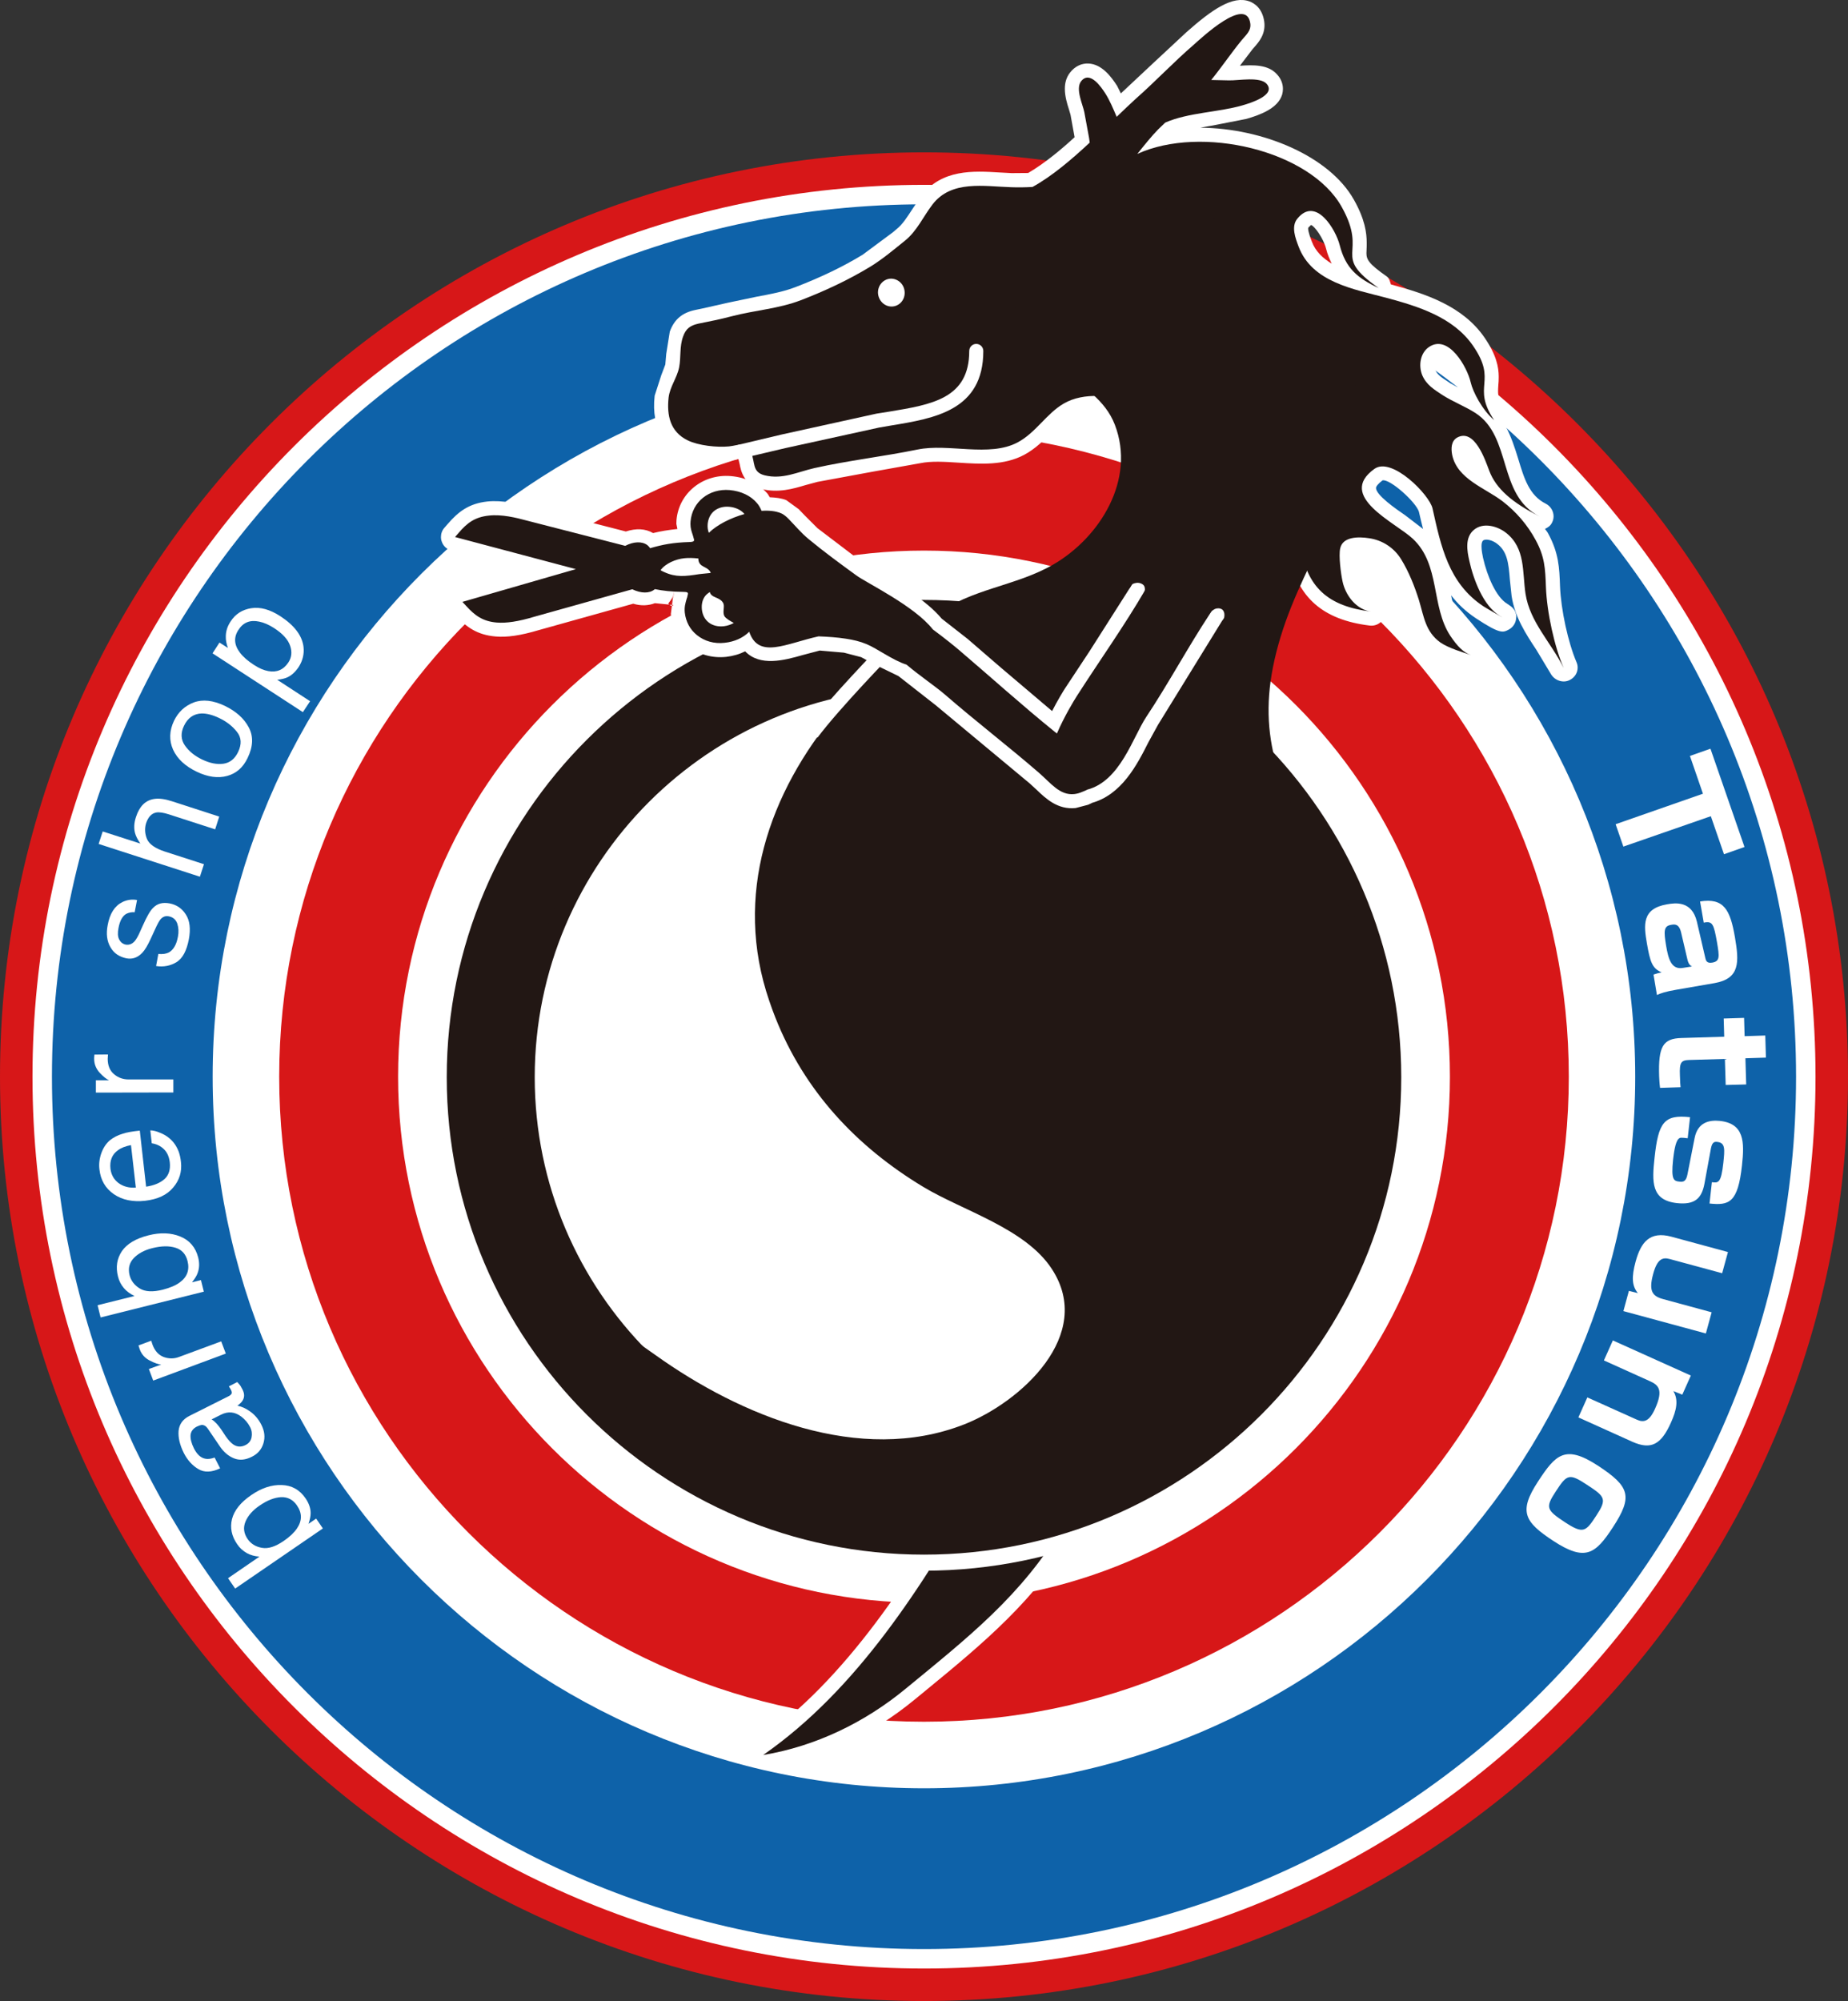 <?xml version="1.0" encoding="utf-8"?>
<!-- Generator: Adobe Illustrator 16.0.4, SVG Export Plug-In . SVG Version: 6.00 Build 0)  -->
<!DOCTYPE svg PUBLIC "-//W3C//DTD SVG 1.1//EN" "http://www.w3.org/Graphics/SVG/1.1/DTD/svg11.dtd">
<svg version="1.1" id="レイヤー_1" xmlns="http://www.w3.org/2000/svg" xmlns:xlink="http://www.w3.org/1999/xlink" x="0px"
	 y="0px" width="140.52px" height="152.101px" viewBox="0 0 140.52 152.101" enable-background="new 0 0 140.52 152.101"
	 xml:space="preserve">
<rect x="0" y="0" width="140.52" height="152.101" fill="#333333" stroke="none"/>
<g>
	<path fill="#FFFFFF" d="M130.45,81.841c0,33.25-26.95,60.189-60.19,60.189c-33.25,0-60.2-26.939-60.2-60.189
		c0-33.24,26.95-60.19,60.2-60.19C103.5,21.65,130.45,48.601,130.45,81.841z"/>
	<path fill-rule="evenodd" clip-rule="evenodd" fill="#D71718" d="M70.26,139.15c-31.6,0-57.31-25.71-57.31-57.31
		c0-31.601,25.71-57.3,57.31-57.3s57.301,25.7,57.311,57.3C127.57,113.44,101.859,139.15,70.26,139.15z M70.26,11.581
		C31.52,11.581,0,43.101,0,81.841c0,38.739,31.52,70.26,70.26,70.26c38.74,0,70.26-31.521,70.26-70.26
		C140.52,43.101,109,11.581,70.26,11.581z"/>
	<path fill-rule="evenodd" clip-rule="evenodd" fill="#FFFFFF" d="M70.26,137.131c-30.49,0-55.3-24.801-55.3-55.29
		c0-30.49,24.81-55.29,55.3-55.29c30.49,0,55.29,24.8,55.29,55.29C125.55,112.33,100.75,137.131,70.26,137.131z M70.26,14.051
		c-37.38,0-67.79,30.41-67.79,67.79c0,37.38,30.41,67.79,67.79,67.79c37.381,0,67.79-30.41,67.79-67.79
		C138.05,44.46,107.641,14.051,70.26,14.051z"/>
	<path fill-rule="evenodd" clip-rule="evenodd" fill="#0E62A9" d="M70.26,135.931c-29.82,0-54.09-24.271-54.09-54.09
		c0-29.82,24.27-54.08,54.09-54.08c29.82,0,54.08,24.26,54.08,54.08C124.34,111.66,100.08,135.931,70.26,135.931z M70.26,15.53
		c-36.57,0-66.31,29.75-66.31,66.311c0,36.56,29.74,66.31,66.31,66.31c36.561,0,66.311-29.75,66.311-66.31
		C136.57,45.28,106.82,15.53,70.26,15.53z"/>
	<path fill-rule="evenodd" clip-rule="evenodd" fill="#D71718" d="M70.26,121.83c-22.05,0-39.99-17.939-39.99-39.989
		c0-22.05,17.94-39.99,39.99-39.99c22.051,0,39.99,17.94,39.99,39.99C110.25,103.891,92.311,121.83,70.26,121.83z M70.26,32.811
		c-27.04,0-49.03,22-49.03,49.03s21.99,49.03,49.03,49.03c27.03,0,49.03-22,49.03-49.03S97.29,32.811,70.26,32.811z"/>
	<g>
		<path fill-rule="evenodd" clip-rule="evenodd" fill="#FFFFFF" d="M21.37,113.801c-0.51,0.029-1.05,0.24-1.63,0.64
			c-0.52,0.351-0.88,0.76-1.07,1.21s-0.14,0.891,0.15,1.32c0.25,0.37,0.62,0.6,1.09,0.68c0.47,0.09,1.02-0.08,1.66-0.52
			c0.47-0.32,0.8-0.641,1.01-0.95c0.4-0.59,0.4-1.17,0-1.75C22.28,113.99,21.87,113.78,21.37,113.801z M17.88,120.75l-0.54-0.789
			l2.39-1.641c-0.35-0.02-0.68-0.109-0.97-0.27c-0.29-0.17-0.54-0.391-0.73-0.68c-0.42-0.61-0.55-1.24-0.39-1.9
			c0.17-0.66,0.65-1.271,1.47-1.83c0.77-0.53,1.54-0.79,2.31-0.76c0.76,0.02,1.37,0.359,1.82,1.02c0.25,0.37,0.38,0.74,0.38,1.11
			c0,0.22-0.05,0.489-0.16,0.819l0.58-0.399l0.51,0.75L17.88,120.75z"/>
		<path fill-rule="evenodd" clip-rule="evenodd" fill="#FFFFFF" d="M19.13,109.25c0.05-0.26,0.02-0.52-0.11-0.77
			c-0.16-0.32-0.39-0.58-0.67-0.8c-0.49-0.37-1-0.42-1.54-0.15l-0.72,0.36c0.12,0.07,0.25,0.18,0.39,0.33
			c0.13,0.15,0.25,0.3,0.35,0.449l0.33,0.5c0.21,0.301,0.4,0.5,0.57,0.621c0.29,0.199,0.61,0.22,0.94,0.05
			C18.93,109.711,19.08,109.511,19.13,109.25z M15.8,108.591c-0.13-0.19-0.28-0.28-0.46-0.28c-0.09,0.01-0.21,0.05-0.36,0.12
			c-0.3,0.149-0.46,0.37-0.49,0.649c-0.02,0.28,0.06,0.62,0.26,1.021c0.23,0.45,0.52,0.72,0.87,0.78c0.18,0.039,0.42,0.01,0.7-0.09
			l0.42,0.819c-0.65,0.31-1.21,0.33-1.67,0.05c-0.45-0.27-0.82-0.68-1.09-1.21c-0.31-0.62-0.44-1.18-0.4-1.689
			c0.05-0.5,0.32-0.88,0.81-1.13l3.03-1.521c0.09-0.05,0.15-0.11,0.19-0.17c0.03-0.069,0.02-0.16-0.04-0.28l-0.07-0.13l-0.1-0.149
			l0.64-0.33c0.11,0.119,0.19,0.21,0.24,0.279c0.04,0.07,0.1,0.17,0.16,0.291c0.16,0.31,0.16,0.59,0.01,0.829
			c-0.07,0.13-0.21,0.261-0.4,0.4c0.33,0.06,0.66,0.21,1,0.46c0.34,0.25,0.62,0.58,0.82,0.98c0.25,0.489,0.3,0.959,0.16,1.42
			c-0.14,0.459-0.43,0.8-0.88,1.02c-0.49,0.25-0.94,0.29-1.36,0.12s-0.79-0.479-1.1-0.95L15.8,108.591z"/>
		<path fill-rule="evenodd" clip-rule="evenodd" fill="#FFFFFF" d="M11.65,104.94l-0.33-0.88l0.94-0.34
			c-0.21-0.01-0.5-0.11-0.87-0.301c-0.37-0.189-0.62-0.47-0.76-0.84l-0.03-0.09l-0.07-0.22l0.97-0.36l0.05,0.16l0.05,0.15
			c0.18,0.479,0.46,0.779,0.85,0.93c0.4,0.141,0.79,0.141,1.18-0.01l3.19-1.18l0.35,0.93L11.65,104.94z"/>
		<path fill-rule="evenodd" clip-rule="evenodd" fill="#FFFFFF" d="M13.34,94.841c-0.48-0.15-1.06-0.141-1.75,0.03
			c-0.61,0.149-1.08,0.409-1.42,0.76C9.83,95.99,9.73,96.42,9.85,96.92c0.11,0.431,0.37,0.771,0.78,1.021s0.99,0.28,1.75,0.09
			c0.54-0.14,0.97-0.319,1.27-0.54c0.58-0.41,0.78-0.96,0.61-1.64C14.13,95.33,13.83,94.99,13.34,94.841z M7.65,100.141l-0.23-0.93
			l2.81-0.7c-0.32-0.15-0.6-0.351-0.81-0.601c-0.22-0.26-0.37-0.55-0.45-0.89c-0.18-0.71-0.08-1.351,0.3-1.92
			c0.39-0.56,1.06-0.96,2.02-1.2c0.9-0.23,1.71-0.2,2.42,0.09s1.16,0.82,1.36,1.59c0.11,0.44,0.09,0.83-0.04,1.181
			c-0.07,0.21-0.22,0.439-0.43,0.71l0.68-0.17l0.22,0.88L7.65,100.141z"/>
		<path fill-rule="evenodd" clip-rule="evenodd" fill="#FFFFFF" d="M9.96,87.041c-0.42,0.08-0.75,0.209-0.99,0.39
			c-0.45,0.319-0.64,0.79-0.57,1.42c0.06,0.45,0.26,0.81,0.62,1.08c0.36,0.26,0.8,0.38,1.31,0.34L9.96,87.041z M7.71,87.641
			c0.15-0.41,0.37-0.73,0.65-0.971c0.28-0.22,0.61-0.39,0.99-0.5c0.26-0.09,0.69-0.17,1.28-0.229l0.48,4.26
			c0.6-0.09,1.06-0.28,1.4-0.579c0.33-0.301,0.46-0.73,0.4-1.28c-0.06-0.511-0.27-0.9-0.65-1.16c-0.21-0.15-0.46-0.24-0.72-0.28
			l-0.11-0.98c0.21,0,0.46,0.061,0.74,0.181c0.28,0.11,0.51,0.25,0.7,0.41c0.32,0.26,0.56,0.61,0.72,1.03
			c0.08,0.229,0.14,0.489,0.17,0.789c0.08,0.73-0.11,1.37-0.59,1.931c-0.47,0.569-1.18,0.899-2.14,1.01
			c-0.93,0.101-1.73-0.06-2.37-0.5c-0.64-0.44-1.01-1.07-1.1-1.89C7.51,88.471,7.56,88.061,7.71,87.641z"/>
		<path fill-rule="evenodd" clip-rule="evenodd" fill="#FFFFFF" d="M7.29,83.051v-0.94h1c-0.19-0.08-0.43-0.27-0.71-0.569
			c-0.28-0.311-0.42-0.66-0.42-1.061v-0.09l0.02-0.23l1.03-0.01L8.2,80.32l-0.01,0.16c0,0.51,0.16,0.9,0.48,1.17s0.69,0.4,1.11,0.4
			h3.4v0.99L7.29,83.051z"/>
		<path fill-rule="evenodd" clip-rule="evenodd" fill="#FFFFFF" d="M12.04,72.511c0.33,0.03,0.59-0.011,0.79-0.11
			c0.35-0.189,0.59-0.59,0.7-1.2c0.07-0.359,0.05-0.689-0.05-1c-0.11-0.3-0.32-0.489-0.65-0.55c-0.24-0.05-0.45,0.03-0.62,0.221
			c-0.11,0.129-0.25,0.39-0.43,0.789l-0.34,0.74c-0.22,0.471-0.42,0.811-0.62,1.02c-0.34,0.36-0.74,0.511-1.21,0.421
			C9.07,72.73,8.66,72.461,8.4,72c-0.27-0.459-0.34-1.02-0.21-1.689c0.16-0.87,0.53-1.45,1.11-1.74c0.37-0.18,0.74-0.229,1.12-0.16
			l-0.18,0.931c-0.22-0.021-0.43,0.02-0.64,0.12c-0.29,0.17-0.49,0.53-0.59,1.081C8.94,70.9,8.95,71.19,9.06,71.41
			c0.11,0.211,0.27,0.34,0.5,0.391c0.26,0.04,0.48-0.04,0.68-0.26c0.11-0.131,0.23-0.33,0.35-0.591l0.28-0.62
			c0.3-0.67,0.55-1.109,0.76-1.31c0.32-0.34,0.74-0.45,1.27-0.35c0.52,0.1,0.93,0.37,1.23,0.84c0.3,0.46,0.38,1.09,0.23,1.89
			c-0.17,0.87-0.47,1.44-0.93,1.73c-0.46,0.279-0.979,0.39-1.56,0.3L12.04,72.511z"/>
		<path fill-rule="evenodd" clip-rule="evenodd" fill="#FFFFFF" d="M7.5,64.15l0.31-0.95l2.86,0.92c-0.21-0.31-0.34-0.57-0.4-0.79
			c-0.1-0.37-0.08-0.78,0.07-1.23c0.26-0.81,0.72-1.27,1.38-1.37c0.36-0.06,0.82,0,1.37,0.18l3.58,1.16l-0.31,0.97l-3.52-1.14
			c-0.41-0.13-0.73-0.18-0.96-0.14c-0.36,0.07-0.61,0.34-0.77,0.81c-0.12,0.39-0.1,0.79,0.06,1.19c0.17,0.41,0.63,0.729,1.37,0.97
			l2.97,0.96l-0.31,0.95L7.5,64.15z"/>
		<path fill-rule="evenodd" clip-rule="evenodd" fill="#FFFFFF" d="M18.01,55.621c-0.34-0.43-0.79-0.78-1.34-1.04
			c-0.5-0.24-0.94-0.35-1.33-0.35c-0.61,0.02-1.06,0.33-1.35,0.94c-0.26,0.54-0.24,1.04,0.06,1.48c0.31,0.45,0.75,0.81,1.34,1.09
			c0.57,0.271,1.1,0.38,1.6,0.311c0.49-0.07,0.87-0.37,1.12-0.9C18.39,56.561,18.36,56.051,18.01,55.621z M14.74,53.391
			c0.68-0.25,1.46-0.16,2.35,0.26c0.85,0.41,1.46,0.95,1.82,1.63c0.37,0.68,0.34,1.46-0.08,2.33c-0.34,0.72-0.86,1.18-1.56,1.37
			c-0.7,0.19-1.46,0.08-2.29-0.31c-0.9-0.43-1.5-0.99-1.82-1.69c-0.31-0.7-0.29-1.43,0.07-2.19
			C13.56,54.11,14.06,53.65,14.74,53.391z"/>
		<path fill-rule="evenodd" clip-rule="evenodd" fill="#FFFFFF" d="M22.06,49.081c-0.16-0.47-0.57-0.92-1.22-1.34
			c-0.4-0.26-0.78-0.42-1.13-0.49c-0.69-0.15-1.22,0.06-1.58,0.63c-0.37,0.56-0.33,1.14,0.11,1.72c0.24,0.32,0.59,0.63,1.07,0.94
			c0.38,0.25,0.75,0.41,1.09,0.47c0.65,0.12,1.16-0.101,1.53-0.66C22.18,49.971,22.22,49.541,22.06,49.081z M16.16,49.66l0.53-0.819
			l0.64,0.41c-0.11-0.31-0.17-0.6-0.16-0.87c0-0.391,0.12-0.78,0.37-1.15c0.36-0.56,0.88-0.89,1.56-1c0.68-0.11,1.42,0.09,2.22,0.61
			c1.07,0.7,1.66,1.479,1.76,2.34c0.06,0.54-0.07,1.05-0.37,1.52c-0.25,0.37-0.53,0.63-0.85,0.78c-0.19,0.09-0.45,0.15-0.78,0.19
			l2.5,1.63l-0.55,0.83L16.16,49.66z"/>
	</g>
	<g>
		<polygon fill-rule="evenodd" clip-rule="evenodd" fill="#FFFFFF" points="130.09,62.041 123.439,64.351 122.85,62.65 
			129.49,60.331 128.5,57.46 130.061,56.91 132.65,64.381 131.09,64.931 		"/>
		<path fill-rule="evenodd" clip-rule="evenodd" fill="#FFFFFF" d="M128.66,73.461c-0.09-0.041-0.27-0.131-0.36-0.57l-0.47-2.01
			c-0.16-0.681-0.5-0.631-0.77-0.58c-0.561,0.09-0.551,0.49-0.371,1.58c0.17,1,0.391,1.85,1.291,1.689L128.66,73.461z M127.47,75.23
			c-0.84,0.141-1.21,0.28-1.479,0.4l-0.26-1.551c0.27-0.09,0.42-0.13,0.619-0.17c-0.72-0.289-0.88-0.81-1.119-2.189
			c-0.24-1.391-0.4-2.65,1.52-2.98c0.67-0.12,1.9-0.27,2.279,1.32l0.641,2.76c0.04,0.18,0.1,0.42,0.52,0.35
			c0.601-0.1,0.551-0.449,0.371-1.529c-0.25-1.41-0.341-1.65-1.011-1.51l-0.28-1.61c1.811-0.29,2.291,0.63,2.65,2.71
			c0.32,1.88,0.41,3.16-1.57,3.5L127.47,75.23z"/>
		<path fill-rule="evenodd" clip-rule="evenodd" fill="#FFFFFF" d="M134.23,78.711l0.049,1.68l-1.56,0.05l0.06,1.99l-1.56,0.04
			l-0.06-1.98l-2.721,0.08c-0.609,0.021-0.739,0.18-0.699,1.17c0.02,0.59,0.029,0.721,0.05,0.9l-1.56,0.05
			c-0.051-0.37-0.061-0.75-0.07-0.899c-0.07-2.25,0.29-2.851,1.689-2.891l3.26-0.1l-0.039-1.381l1.55-0.049l0.04,1.39L134.23,78.711
			z"/>
		<path fill-rule="evenodd" clip-rule="evenodd" fill="#FFFFFF" d="M130.17,89.86c0.48,0.06,0.7,0.09,0.87-1.46
			c0.11-1.04,0.16-1.529-0.45-1.6c-0.189-0.021-0.39-0.03-0.49,0.479L129.6,90c-0.209,1.07-0.709,1.601-2.09,1.45
			c-1.96-0.22-1.9-1.6-1.699-3.45c0.289-2.67,0.709-3.3,2.699-3.08l-0.18,1.601c-0.52-0.06-0.58-0.06-0.689,0.04
			c-0.271,0.24-0.371,1.18-0.421,1.58c-0.17,1.6,0.07,1.63,0.511,1.68c0.279,0.03,0.479-0.029,0.58-0.55l0.549-2.78
			c0.24-1.199,1.131-1.369,1.91-1.29c1.871,0.2,1.881,1.61,1.69,3.36c-0.31,2.9-1,3.07-2.47,2.92L130.17,89.86z"/>
		<path fill-rule="evenodd" clip-rule="evenodd" fill="#FFFFFF" d="M123.859,98.121l0.681,0.17c-0.45-0.551-0.49-1.211-0.17-2.391
			c0.409-1.5,1.09-2.33,2.71-1.9l4.311,1.17l-0.44,1.61l-3.99-1.08c-0.569-0.159-0.96,0.03-1.26,1.15
			c-0.351,1.3-0.05,1.68,0.77,1.899l3.681,1l-0.44,1.61l-6.271-1.7L123.859,98.121z"/>
		<path fill-rule="evenodd" clip-rule="evenodd" fill="#FFFFFF" d="M127.92,106.011l-0.68-0.271c0.41,0.68,0.24,1.46-0.19,2.41
			c-0.739,1.641-1.489,2.08-2.93,1.44l-4.101-1.851l0.681-1.52l3.78,1.699c0.52,0.23,0.939,0.121,1.369-0.84
			c0.66-1.459,0.25-1.81-0.43-2.109l-3.46-1.561l0.681-1.52l5.93,2.67L127.92,106.011z"/>
		<path fill-rule="evenodd" clip-rule="evenodd" fill="#FFFFFF" d="M118.29,113.381c-0.8,1.22-0.7,1.399,0.729,2.34
			c1.391,0.91,1.57,0.689,2.371-0.53c0.81-1.24,0.659-1.43-0.671-2.3C119.33,111.98,119.17,112.021,118.29,113.381z M118.12,117.131
			c-2.21-1.45-2.67-2.23-1.17-4.521c1.34-2.05,2.06-2.83,4.56-1.2c2.42,1.59,2.67,2.33,1.12,4.7
			C121.32,118.11,120.55,118.721,118.12,117.131z"/>
	</g>
	<path fill="#221714" d="M117.55,44.601c-0.05-1.38-0.09-2.29-0.78-3.55c-0.619-1.15-1.49-2.16-2.52-2.95
		c-1.34-1.02-3.45-1.69-3.83-3.53c-0.09-0.479-0.08-1.05,0.38-1.31c1.33-0.73,2.14,1.729,2.44,2.52c0.51,1.36,1.75,2.43,3.82,3.47
		c-3.201-1.61-2.07-6.05-4.871-7.86c-0.799-0.51-1.699-0.85-2.5-1.36c-0.64-0.42-1.22-0.77-1.539-1.5
		c-0.311-0.75-0.15-1.7,0.5-2.149c1.5-1.03,2.93,1.56,3.18,2.68c0.17,0.74,0.88,2.1,1.779,2.87c-1.75-2.63,0.311-2.89-1.609-5.66
		c-1.5-2.17-4.18-2.99-6.6-3.64c-2.44-0.65-5.641-1.17-6.66-3.9c-0.23-0.62-0.58-1.5-0.1-2.1c1.42-1.76,2.939,0.84,3.229,2
		c0.44,1.74,1.34,2.51,2.96,3.26c-3.68-2.58-0.73-2.46-2.811-6.17C99.62,11.431,91.34,9.48,86.48,11.7
		c0.569-0.71,1.09-1.359,1.58-1.859C88.24,9.66,88.42,9.49,88.6,9.32c1.75-0.77,4.051-0.78,5.87-1.31
		c0.63-0.18,2.57-0.78,1.851-1.63c-0.5-0.58-2.15-0.25-2.881-0.271l-1.34-0.03c0.791-0.97,1.48-2,2.311-3.02
		c0.32-0.39,0.74-0.71,0.66-1.28C94.77-0.34,91.34,2.9,90.76,3.41c-1.52,1.311-2.9,2.78-4.4,4.101c-0.42,0.38-0.909,0.85-1.449,1.37
		c-0.27-0.63-0.53-1.26-0.87-1.79c-0.28-0.431-1.16-1.76-1.83-0.92c-0.46,0.58,0.13,1.78,0.24,2.36l0.36,1.95l0.049,0.36
		c-1.369,1.28-2.89,2.569-4.35,3.37c-0.529,0.03-1.07,0.04-1.609,0.02c-2.061-0.06-4.57-0.57-6.01,1.33
		c-0.69,0.91-1.16,1.98-2.05,2.71c-0.86,0.69-1.73,1.43-2.68,2.01c-1.67,1.01-3.45,1.84-5.27,2.54c-1.69,0.65-3.5,0.76-5.26,1.22
		c-0.87,0.23-1.68,0.39-2.53,0.56c-0.62,0.14-0.95,0.38-1.16,0.98c-0.28,0.76-0.15,1.56-0.3,2.34c-0.16,0.8-0.7,1.47-0.8,2.29
		c-0.15,1.37,0.12,2.61,1.45,3.26c0.82,0.4,2.23,0.55,3.14,0.46c0.82-0.09,1.24-0.44,1.67,0.46c0.35,0.72,0.04,1.49,1.05,1.74
		c1.36,0.33,2.5-0.26,3.77-0.55c2.59-0.58,5.24-0.88,7.84-1.41c2.35-0.49,5.46,0.6,7.61-0.54c1.399-0.74,2.2-2.2,3.521-2.96
		c1.489-0.87,3.719-0.67,5.279,0.06c0.63,0.89,1.16,1.92,1.08,2.84c0.07-0.75-0.03-1.55-0.221-2.33c0.57,0.42,1.07,0.93,1.65,1.33
		l0.141,0.1c1.55,2.93,4.77,3.1,4.359,2.95c-0.49-0.18-1.34-0.99-2.09-1.99h0.13c0.73-0.11,1.591-0.641,2.261-1.021
		c0.02,1.59-0.201,3.28,0.02,4.11c0.391,1.45,1.529,1.979,2.189,3.06c0.771,1.25,0.44,2.7,0.371,4.01
		c1.25-0.84,1.069-3.34,0.659-4.63c-0.21-0.67-0.659-1.24-0.8-1.95c-0.061-0.28-0.07-0.61,0.16-0.82c0.42-0.38,0.939-0.1,1.279,0.23
		c1.24,1.16,1.311,3.06,1.5,4.63c0.431,3.43,2.16,4.84,5.42,5.24c-1.139-0.14-1.959-1.22-2.189-2.28
		c-0.13-0.59-0.311-1.97-0.18-2.54c0.199-0.88,1.359-0.89,2.199-0.76c1.021,0.15,1.9,0.73,2.44,1.61
		c0.591,0.97,1.011,2.03,1.351,3.11c0.379,1.26,0.49,2.38,1.619,3.2c0.631,0.44,1.83,0.79,2.33,0.96c-0.59-0.2-1.039-0.68-1.56-1.45
		c-1.49-2.24-0.75-5.42-2.86-7.391c-1.31-1.229-5.82-3.229-2.92-5.31c1.33-0.95,4.2,1.98,4.42,3.01c0.641,2.88,1.221,5.68,3.86,7.43
		c0.19,0.13,1.989,1.16,1.26,0.73c-1.271-0.75-2.021-2.81-2.319-4.17c-0.181-0.78-0.351-1.79,0.35-2.37
		c0.71-0.59,1.79-0.28,2.439,0.23c1.49,1.17,1.23,2.97,1.48,4.63c0.33,2.17,1.97,3.729,2.9,5.649
		C118.2,49.16,117.62,46.551,117.55,44.601z"/>
	<path fill-rule="evenodd" clip-rule="evenodd" fill="#FFFFFF" d="M111.74,34.96v0.01V34.96z M108.16,40.17l-1.32-1.01
		c-0.72-0.49-2.21-1.529-2.21-2.069c0-0.11,0.149-0.32,0.5-0.58c0.58-0.11,2.53,1.649,2.761,2.38c0.1,0.45,0.209,0.89,0.319,1.33
		L108.16,40.17z M88.32,33.57v0.09V33.57z M110.279,29.131l-0.129-0.09c-0.561-0.36-0.86-0.56-1.01-0.93
		c-0.051-0.12-0.07-0.25-0.07-0.37c0-0.2,0.06-0.39,0.189-0.47c0.09-0.07,0.11-0.06,0.17-0.03c0.49,0.19,1.2,1.34,1.36,2.061
		l0.04,0.13L110.279,29.131z M99.689,17.101c0.261,0.07,0.951,1.03,1.141,1.79c0.109,0.44,0.27,0.8,0.43,1.15
		c-0.66-0.41-1.23-0.92-1.51-1.68c-0.1-0.25-0.28-0.75-0.28-0.979l0.011-0.08L99.689,17.101z M85.66,9.65l1.41-1.33l2.16-2.02
		l2.229-2.09l0.17-0.15c0.771-0.69,1.3-1.08,1.71-1.37L91.27,5.4c-0.14,0.19-0.22,0.43-0.22,0.67c0,0.16,0.03,0.311,0.091,0.45
		c0.18,0.37,0.529,0.62,0.93,0.63l1.09,0.03l-1.27,0.25c-1.261,0.19-2.561,0.4-3.721,0.91c-0.109,0.05-0.2,0.1-0.29,0.189
		l-0.59,0.561l-1.64,1.939c-0.17,0.2-0.25,0.43-0.25,0.67c0,0.23,0.069,0.46,0.22,0.66c0.3,0.4,0.85,0.521,1.31,0.31
		C90.8,10.9,97.07,12.2,99.97,15c-0.51-0.08-1.37-0.03-2.159,0.95c-0.36,0.45-0.48,0.94-0.48,1.41c0,0.65,0.23,1.271,0.39,1.69
		c1.13,3.02,4.171,3.79,6.61,4.42l0.8,0.2c1.44,0.39,2.81,0.84,3.97,1.49c-0.359,0.05-0.729,0.11-1.06,0.34
		c-0.72,0.5-1.12,1.34-1.12,2.24c0,0.4,0.08,0.811,0.24,1.2c0.43,0.99,1.17,1.48,1.82,1.9l0.129,0.08l1.36,0.76l0.74,0.4
		c-0.31,0.01-0.63,0.08-0.931,0.25c-0.319,0.18-0.979,0.68-0.979,1.79c0,0.2,0.021,0.42,0.07,0.66c0.37,1.811,1.899,2.73,3.13,3.46
		l1.09,0.71l0.051,0.05c-0.781-0.16-1.591-0.1-2.24,0.45c-0.51,0.42-0.7,0.95-0.791,1.47c-0.219-0.76-0.42-1.55-0.609-2.39
		c-0.27-1.24-2.141-3.29-3.78-3.93c-1.13-0.43-1.89-0.14-2.329,0.17c-0.931,0.67-1.41,1.45-1.41,2.32v0.01
		c0.01,1.09,0.789,1.98,1.709,2.74c-2.58-0.36-3.189,0.99-3.33,1.6c-0.049,0.22-0.069,0.49-0.069,0.77c0,0.53,0.069,1.11,0.14,1.55
		c-0.51-0.66-0.859-1.49-1-2.65l-0.07-0.55c-0.17-1.52-0.39-3.42-1.76-4.72c-0.899-0.851-1.979-0.94-2.74-0.24
		c-0.27,0.25-0.539,0.66-0.539,1.31l0.01,0.13c-0.12-0.19-0.23-0.37-0.301-0.6c-0.039-0.18-0.06-0.47-0.06-0.81
		c0-0.391,0.021-0.84,0.04-1.271l0.051-1.79c0-0.37-0.201-0.71-0.521-0.9c-0.33-0.2-0.74-0.19-1.08,0l-0.28,0.16
		c-0.529,0.3-1.18,0.67-1.619,0.74c-0.261,0.04-0.49,0.19-0.681,0.39c-0.21-0.25-0.44-0.46-0.61-0.79
		c-0.08-0.15-0.229-0.31-0.379-0.41l-0.121-0.08l-0.819-0.66l-0.78-0.64c-0.17-0.141-0.38-0.2-0.59-0.221l-0.03-0.05
		c-0.11-0.15-0.26-0.28-0.43-0.35c-1.729-0.82-4.351-1.14-6.271-0.021c-0.76,0.44-1.34,1.03-1.89,1.601
		c-0.521,0.53-1.01,1.04-1.601,1.35c-0.989,0.52-2.379,0.43-3.85,0.34c-1.16-0.07-2.36-0.149-3.47,0.09L66,33.74l-4.31,0.8
		l-1.03,0.28c-0.85,0.25-1.53,0.45-2.26,0.271c0.01,0.069-0.05-0.21-0.05-0.21l-0.28-0.96c-0.7-1.45-1.83-1.23-2.37-1.12l-0.39,0.06
		c-0.81,0.09-1.98-0.07-2.55-0.35c-0.52-0.25-1.02-0.71-0.85-2.18l0.32-0.91l0.46-1.28l0.11-1.15l0.14-1.04
		c0.08-0.22,0.09-0.229,0.38-0.3l0.52-0.11l2.06-0.46l1.99-0.42c1.11-0.2,2.26-0.41,3.38-0.84c2.04-0.78,3.82-1.64,5.44-2.63
		l2.53-1.87l0.28-0.22c0.72-0.6,1.19-1.33,1.64-2.03l0.59-0.87c0.811-1.069,2.15-1.069,4.109-0.95l1.011,0.05l1.69-0.021
		c0.18,0,0.319-0.04,0.469-0.13c1.711-0.95,3.421-2.46,4.561-3.52c0.221-0.21,0.34-0.5,0.34-0.8c0-0.05,0-0.11-0.01-0.16l-0.05-0.39
		L83.54,8.5l0.37,0.78c0.15,0.3,0.46,0.55,0.79,0.61C85.04,9.95,85.41,9.881,85.66,9.65z M90.2,2.46l-0.15,0.14l-2.31,2.15
		l-2.51,2.35l-0.291-0.58c-0.449-0.7-1.16-1.64-2.16-1.69c-0.539-0.03-1.039,0.21-1.409,0.68c-0.3,0.38-0.4,0.81-0.4,1.24
		c0,0.57,0.171,1.13,0.31,1.56l0.121,0.41l0.31,1.71c-0.979,0.9-2.25,1.97-3.53,2.72l-1.25,0.01L76,13.11
		c-1.96-0.12-4.4-0.27-5.96,1.8l-0.68,1.01c-0.38,0.58-0.73,1.14-1.2,1.51l-0.27,0.229l-2.29,1.7c-1.51,0.92-3.18,1.72-5.1,2.46
		c-0.93,0.36-1.93,0.54-2.99,0.74l-2.15,0.45l-1.95,0.439l-0.53,0.11c-1.01,0.21-1.61,0.72-1.95,1.65l-0.27,1.69l-0.07,0.81
		l-0.31,0.82l-0.5,1.55c-0.3,2.63,0.94,3.82,2.04,4.35c1.05,0.52,2.67,0.68,3.72,0.56l0.61-0.09l0.09,0.37
		c0.1,0.51,0.3,1.57,1.65,1.9c1.3,0.32,2.4-0.01,3.38-0.3l0.89-0.24l4.18-0.771l3.64-0.65c0.83-0.17,1.83-0.11,2.9-0.04
		c1.7,0.11,3.46,0.22,4.99-0.59c0.88-0.47,1.54-1.15,2.12-1.74c0.479-0.49,0.93-0.95,1.43-1.25c1.109-0.641,2.8-0.47,4.03,0.02
		c0.54,0.84,0.739,1.43,0.739,1.771l-0.01,0.189c0,0.55,0.42,1.021,0.98,1.07c0.56,0.05,1.05-0.36,1.13-0.92
		c1.25,1.86,2.989,2.66,4.14,2.89c0.01,0.12,0.01,0.28,0.03,0.39c0.319,1.17,1.01,1.88,1.569,2.45l0.75,0.891
		c0.261,0.43,0.341,0.91,0.341,1.45c0,0.37-0.04,0.76-0.07,1.17l-0.06,0.77l-0.01,0.09c0,0.37,0.199,0.72,0.529,0.91
		c0.36,0.21,0.801,0.18,1.141-0.05c0.81-0.54,1.22-1.45,1.369-2.43c0.67,3.16,2.551,4.86,6.121,5.3c0.59,0.08,1.129-0.34,1.199-0.93
		l0.01-0.13c0-0.53-0.399-1-0.939-1.06c-0.641-0.08-1.131-0.8-1.27-1.44c-0.121-0.55-0.211-1.359-0.211-1.81
		c0-0.12,0.01-0.21,0.021-0.271c0,0.05,0.329-0.05,1,0.061c0.71,0.11,1.31,0.5,1.68,1.11c0.49,0.81,0.899,1.74,1.24,2.87l0.18,0.62
		c0.28,1.05,0.601,2.24,1.851,3.13c0.68,0.48,1.75,0.82,2.379,1.03l0.23,0.07c0.561,0.18,1.17-0.12,1.35-0.68
		c0.041-0.11,0.061-0.23,0.061-0.34c0-0.45-0.279-0.86-0.73-1.01c-0.289-0.1-0.59-0.4-1.01-1.03c-0.46-0.689-0.66-1.57-0.84-2.49
		c0.49,0.64,1.1,1.22,1.86,1.73c1.86,1.23,2.079,1.11,2.52,0.88c0.341-0.18,0.56-0.53,0.57-0.92l0.01-0.03
		c0-0.55-0.36-0.8-0.62-0.96l0.04,0.01l-0.09-0.05l-0.03-0.02c-0.83-0.49-1.52-2.1-1.83-3.48c-0.039-0.189-0.119-0.569-0.119-0.88
		c0-0.2,0.029-0.36,0.119-0.439c0.19-0.16,0.721-0.04,1.09,0.26c0.74,0.58,0.851,1.42,0.951,2.73l0.129,1.22
		c0.25,1.62,1.08,2.88,1.891,4.109l1.1,1.83c0.29,0.49,0.93,0.71,1.43,0.45c0.381-0.19,0.601-0.55,0.601-0.94
		c0-0.13-0.021-0.26-0.08-0.4c-0.649-1.51-1.19-4-1.26-5.79c-0.05-1.4-0.091-2.52-0.91-4.02c-0.06-0.12-0.16-0.22-0.229-0.34
		c0.22-0.1,0.42-0.24,0.529-0.47c0.08-0.15,0.12-0.32,0.12-0.48c0-0.39-0.22-0.77-0.59-0.96c-1.261-0.63-1.649-1.92-2.101-3.42
		c-0.25-0.81-0.529-1.68-0.959-2.48c0.08-0.15,0.199-0.29,0.199-0.46c0-0.21-0.05-0.42-0.18-0.6c-0.49-0.74-0.59-1.16-0.59-1.6
		c0-0.14,0.01-0.29,0.02-0.45c0.021-0.189,0.03-0.399,0.03-0.63c0-0.74-0.17-1.66-1.08-2.99c-1.649-2.39-4.42-3.31-7.12-4.04
		c-0.07-0.22-0.109-0.46-0.32-0.61c-1.359-0.95-1.539-1.28-1.539-1.771l0.01-0.25c0.01-0.16,0.01-0.34,0.01-0.54
		c0-0.74-0.13-1.77-0.97-3.26c-1.86-3.32-6.94-5.45-11.681-5.48c0.32-0.06,0.631-0.12,0.95-0.17l2.55-0.5
		c1.11-0.32,2.41-0.82,2.721-1.85c0.039-0.14,0.06-0.29,0.06-0.43c0-0.38-0.14-0.76-0.42-1.07c-0.67-0.8-1.851-0.76-2.851-0.69
		l0.961-1.26l0.15-0.17c0.319-0.37,0.869-0.979,0.739-1.93c-0.149-1.03-0.771-1.4-1.12-1.53C93.74-0.359,92.17,0.71,90.2,2.46z"/>
	<path fill="#221714" d="M117.55,44.601c-0.05-1.38-0.09-2.29-0.78-3.55c-0.619-1.15-1.49-2.16-2.52-2.95
		c-1.34-1.02-3.45-1.69-3.83-3.53c-0.09-0.479-0.08-1.05,0.38-1.31c1.33-0.73,2.14,1.729,2.44,2.52c0.51,1.36,1.75,2.43,3.82,3.47
		c-3.201-1.61-2.07-6.05-4.871-7.86c-0.799-0.51-1.699-0.85-2.5-1.36c-0.64-0.42-1.22-0.77-1.539-1.5
		c-0.311-0.75-0.15-1.7,0.5-2.149c1.5-1.03,2.93,1.56,3.18,2.68c0.17,0.74,0.88,2.1,1.779,2.87c-1.75-2.63,0.311-2.89-1.609-5.66
		c-1.5-2.17-4.18-2.99-6.6-3.64c-2.44-0.65-5.641-1.17-6.66-3.9c-0.23-0.62-0.58-1.5-0.1-2.1c1.42-1.76,2.939,0.84,3.229,2
		c0.44,1.74,1.34,2.51,2.96,3.26c-3.68-2.58-0.73-2.46-2.811-6.17C99.62,11.431,91.34,9.48,86.48,11.7
		c0.569-0.71,1.09-1.359,1.58-1.859C88.24,9.66,88.42,9.49,88.6,9.32c1.75-0.77,4.051-0.78,5.87-1.31
		c0.63-0.18,2.57-0.78,1.851-1.63c-0.5-0.58-2.15-0.25-2.881-0.271l-1.34-0.03c0.791-0.97,1.48-2,2.311-3.02
		c0.32-0.39,0.74-0.71,0.66-1.28C94.77-0.34,91.34,2.9,90.76,3.41c-1.52,1.311-2.9,2.78-4.4,4.101c-0.42,0.38-0.909,0.85-1.449,1.37
		c-0.27-0.63-0.53-1.26-0.87-1.79c-0.28-0.431-1.16-1.76-1.83-0.92c-0.46,0.58,0.13,1.78,0.24,2.36l0.36,1.95l0.049,0.36
		c-1.369,1.28-2.89,2.569-4.35,3.37c-0.529,0.03-1.07,0.04-1.609,0.02c-2.061-0.06-4.57-0.57-6.01,1.33
		c-0.69,0.91-1.16,1.98-2.05,2.71c-0.86,0.69-1.73,1.43-2.68,2.01c-1.67,1.01-3.45,1.84-5.27,2.54c-1.69,0.65-3.5,0.76-5.26,1.22
		c-0.87,0.23-1.68,0.39-2.53,0.56c-0.62,0.14-0.95,0.38-1.16,0.98c-0.28,0.76-0.15,1.56-0.3,2.34c-0.16,0.8-0.7,1.47-0.8,2.29
		c-0.15,1.37,0.12,2.61,1.45,3.26c0.82,0.4,2.23,0.55,3.14,0.46c0.82-0.09,1.24-0.44,1.67,0.46c0.35,0.72,0.04,1.49,1.05,1.74
		c1.36,0.33,2.5-0.26,3.77-0.55c2.59-0.58,5.24-0.88,7.84-1.41c2.35-0.49,5.46,0.6,7.61-0.54c1.399-0.74,2.2-2.2,3.521-2.96
		c1.489-0.87,3.719-0.67,5.279,0.06c0.63,0.89,1.16,1.92,1.08,2.84c0.07-0.75-0.03-1.55-0.221-2.33c0.57,0.42,1.07,0.93,1.65,1.33
		l0.141,0.1c1.55,2.93,4.77,3.1,4.359,2.95c-0.49-0.18-1.34-0.99-2.09-1.99h0.13c0.73-0.11,1.591-0.641,2.261-1.021
		c0.02,1.59-0.201,3.28,0.02,4.11c0.391,1.45,1.529,1.979,2.189,3.06c0.771,1.25,0.44,2.7,0.371,4.01
		c1.25-0.84,1.069-3.34,0.659-4.63c-0.21-0.67-0.659-1.24-0.8-1.95c-0.061-0.28-0.07-0.61,0.16-0.82c0.42-0.38,0.939-0.1,1.279,0.23
		c1.24,1.16,1.311,3.06,1.5,4.63c0.431,3.43,2.16,4.84,5.42,5.24c-1.139-0.14-1.959-1.22-2.189-2.28
		c-0.13-0.59-0.311-1.97-0.18-2.54c0.199-0.88,1.359-0.89,2.199-0.76c1.021,0.15,1.9,0.73,2.44,1.61
		c0.591,0.97,1.011,2.03,1.351,3.11c0.379,1.26,0.49,2.38,1.619,3.2c0.631,0.44,1.83,0.79,2.33,0.96c-0.59-0.2-1.039-0.68-1.56-1.45
		c-1.49-2.24-0.75-5.42-2.86-7.391c-1.31-1.229-5.82-3.229-2.92-5.31c1.33-0.95,4.2,1.98,4.42,3.01c0.641,2.88,1.221,5.68,3.86,7.43
		c0.19,0.13,1.989,1.16,1.26,0.73c-1.271-0.75-2.021-2.81-2.319-4.17c-0.181-0.78-0.351-1.79,0.35-2.37
		c0.71-0.59,1.79-0.28,2.439,0.23c1.49,1.17,1.23,2.97,1.48,4.63c0.33,2.17,1.97,3.729,2.9,5.649
		C118.2,49.16,117.62,46.551,117.55,44.601z"/>
	<path fill="#221714" d="M74.42,113.11c-4.25,7.39-9.22,15.31-16.39,20.29c3.99-0.66,7.74-2.48,10.85-5.05
		c4.681-3.851,8.87-7.11,11.979-12.41"/>
	<path fill="#FFFFFF" d="M73.49,112.57c-4.07,7.08-9,15.04-16.07,19.95c-0.41,0.28-0.57,0.81-0.38,1.28
		c0.18,0.46,0.67,0.729,1.16,0.649c4.06-0.67,7.979-2.489,11.36-5.27l0.84-0.69c4.3-3.529,8.36-6.869,11.379-12
		c0.301-0.51,0.131-1.17-0.379-1.47s-1.16-0.13-1.461,0.38c-2.83,4.811-6.569,7.88-10.899,11.44l-0.84,0.689
		c-1.68,1.38-3.51,2.48-5.41,3.311c5.25-4.98,9.21-11.37,12.56-17.2c0.09-0.17,0.141-0.35,0.141-0.53c0-0.37-0.19-0.729-0.54-0.93
		C74.439,111.881,73.79,112.061,73.49,112.57z"/>
	<path fill="#221714" d="M74.42,113.11c-4.25,7.39-9.22,15.31-16.39,20.29c3.99-0.66,7.74-2.48,10.85-5.05
		c4.681-3.851,8.87-7.11,11.979-12.41"/>
	<path fill-rule="evenodd" clip-rule="evenodd" fill="#221714" d="M70.26,111.48c-16.32,0-29.6-13.28-29.6-29.6
		c0-16.32,13.28-29.59,29.6-29.59c16.32,0,29.6,13.27,29.6,29.59C99.859,98.2,86.58,111.48,70.26,111.48z M70.26,45.601
		c-20.01,0-36.29,16.27-36.29,36.28c0,20.01,16.28,36.289,36.29,36.289s36.29-16.279,36.29-36.289
		C106.54,61.871,90.27,45.601,70.26,45.601z"/>
	<path fill-rule="evenodd" clip-rule="evenodd" fill="#FFFFFF" d="M35.19,81.881c0-19.33,15.73-35.07,35.07-35.07
		s35.07,15.74,35.07,35.07c0,19.34-15.73,35.069-35.07,35.069S35.19,101.221,35.19,81.881z M32.75,81.881
		c0,20.68,16.83,37.51,37.51,37.51s37.5-16.83,37.5-37.51c0-20.681-16.82-37.5-37.5-37.5S32.75,61.2,32.75,81.881z"/>
	<path fill-rule="evenodd" clip-rule="evenodd" fill="#FFFFFF" d="M41.88,81.881c0-15.65,12.73-28.38,28.38-28.38
		c15.65,0,28.381,12.73,28.381,28.38c0,15.649-12.73,28.38-28.381,28.38C54.61,110.261,41.88,97.53,41.88,81.881z M39.44,81.881
		c0,16.99,13.83,30.819,30.82,30.819c16.99,0,30.811-13.829,30.811-30.819S87.25,51.07,70.26,51.07
		C53.27,51.07,39.44,64.891,39.44,81.881z"/>
	<path fill-rule="evenodd" clip-rule="evenodd" fill="#221714" d="M70.26,111.48c-16.32,0-29.6-13.28-29.6-29.6
		c0-16.32,13.28-29.59,29.6-29.59c16.32,0,29.6,13.27,29.6,29.59C99.859,98.2,86.58,111.48,70.26,111.48z M70.26,45.601
		c-20.01,0-36.29,16.27-36.29,36.28c0,20.01,16.28,36.289,36.29,36.289s36.29-16.279,36.29-36.289
		C106.54,61.871,90.27,45.601,70.26,45.601z"/>
	<path fill="#FFFFFF" d="M68.79,22.23c0.02,0.58-0.42,1.06-0.98,1.07c-0.56,0.01-1.03-0.46-1.05-1.05
		c-0.01-0.58,0.43-1.06,0.99-1.07C68.31,21.181,68.78,21.641,68.79,22.23z"/>
	<path fill="#FFFFFF" d="M73.7,26.681c0,3.61-2.83,4.07-6.1,4.61l-0.95,0.15l-7.18,1.58l-3.29,0.78c-0.29,0.07-0.47,0.359-0.41,0.64
		c0.07,0.29,0.36,0.47,0.64,0.4l3.31-0.78l7.12-1.56l0.93-0.16c3.28-0.54,7-1.141,7-5.66c0-0.3-0.24-0.54-0.539-0.54
		C73.939,26.141,73.7,26.381,73.7,26.681z"/>
	<path fill="#221714" d="M80.71,28.221c1.62,1.11,3.34,2.189,4.06,4.06c1.601,4.15-1.109,8.57-4.699,10.64
		c-2.84,1.64-6.23,1.82-8.91,3.82c-2.69,2.01-5.3,4.72-7.47,7.29c-5.25,6.24-7.94,14.05-5.2,22.04c0.14,0.42,0.3,0.85,0.46,1.26
		c2.21,5.59,6.16,9.82,11.26,12.891c3.01,1.81,7.75,3.15,9.76,6.22c3.31,5.03-2.38,10.15-6.659,11.83
		c-7.931,3.101-17-0.649-23.471-5.271c-5.68-4.039-11.6-7.27-11.57-15.369c0.02-4.391,0.69-8.51,2.04-12.62
		c0.72-2.21,1.25-4.851,2.28-6.91c0.7-1.4,2.14-2.22,3.02-3.45c0.88-1.23,1.29-2.72,2.26-3.91c2.42-2.96,6.32-5.64,9.88-7.06
		c2.39-0.95,7.03-0.2,8.35-2.61c-2.35-1.31-5.64-0.24-8.13,0.22c-4.54,0.82-9.06,2.34-12.75,5.19
		c-8.67,6.71-12.28,20.79-10.21,31.25c1.75,8.8,4.83,15.42,13.2,19.54c8.8,4.34,17.51,6.72,27.21,7.94
		c7.311,0.92,16.59-6.271,20.891-11.791c5.859-7.52,11.43-21.779,7.93-31.199c-1.021-2.76-3.01-5.15-4.37-7.66
		c-3.17-5.78-4.42-9.81-2.5-16.14c1.909-6.29,6.1-10.93,5.86-17.83c-0.07-2.36-1.211-3.54-2.141-5.51
		c-2.85-5.97-6.25-8.73-12.84-9.23c-5.16-0.4-10.76,1.23-11.03,7.28C77.109,25.66,78.84,26.95,80.71,28.221z"/>
	<path fill="#FFFFFF" d="M61.3,55.42l0.86,0.65c1.66-2.229,5.69-6.36,5.73-6.41l-0.78-0.75C66.95,49.081,62.99,53.141,61.3,55.42z"
		/>
	<path fill-rule="evenodd" clip-rule="evenodd" fill="#221714" d="M55.04,47.601c-0.91,0.1-1.58-0.42-1.67-1.28
		c-0.04-0.41,0.05-0.77,0.27-1.04c0.09-0.11,0.21-0.2,0.33-0.28c0.13,0.46,0.67,0.35,0.98,0.77c0.13,0.17,0.09,0.4,0.07,0.62
		c-0.01,0.17-0.01,0.34,0.09,0.48c0.12,0.16,0.42,0.34,0.69,0.48C55.57,47.48,55.31,47.57,55.04,47.601z M50.52,43.49
		c-0.1-0.04-0.2-0.09-0.29-0.149c0.19-0.271,0.49-0.47,0.79-0.62c0.71-0.33,1.31-0.35,2.08-0.271l0.01,0.141
		c0.09,0.53,0.65,0.46,0.89,0.859c0.02,0.03,0.03,0.061,0.04,0.101l-0.59,0.06l-0.28,0.03C52.1,43.811,51.4,43.891,50.52,43.49z
		 M53.81,39.831c0.04-0.4,0.2-0.74,0.48-0.98c0.3-0.25,0.71-0.37,1.16-0.33c0.47,0.04,0.9,0.24,1.15,0.54l0.01,0.01
		c-1.07,0.3-2.1,0.83-2.71,1.43C53.82,40.301,53.79,40.081,53.81,39.831z M93.01,43.581c-0.13-0.24-0.31-0.5-0.56-0.8
		c-3.75-4.399-4.56,0.68-5.351,2.03c-1.619,2.78-3.49,5.4-5.22,8.1c-0.229,0.36-0.95,1.54-1.51,2.84l-0.16-0.12
		c-2.5-2.021-4.89-4.181-7.33-6.26c-0.271-0.23-1.04-0.86-1.95-1.53c-1.37-1.771-5.07-3.55-5.81-4.101
		c-1.21-0.88-2.47-1.8-3.64-2.77c-0.56-0.46-1.01-1.01-1.51-1.521c-0.16-0.16-0.36-0.35-0.59-0.439c-0.4-0.17-0.92-0.22-1.47-0.18
		c-0.09-0.21-0.19-0.41-0.35-0.59c-0.47-0.56-1.21-0.91-2.08-0.99c-1.56-0.13-2.84,0.89-2.97,2.38L52.5,39.82
		c0,0.33,0.08,0.561,0.18,0.86l0.03,0.1l0.07,0.26c-0.01,0.07-0.01,0.15-0.34,0.16c-1.28,0.04-2.04,0.19-3.01,0.47
		c-0.06-0.1-0.14-0.18-0.2-0.23c-0.41-0.31-1.05-0.28-1.69,0.05l-7.52-1.93c-0.76-0.21-1.89-0.48-2.84-0.37
		c-1.08,0.11-1.67,0.57-2.31,1.32l-0.27,0.31l9.19,2.44l-8.63,2.49l0.28,0.3c0.66,0.729,1.26,1.18,2.33,1.27
		c0.73,0.061,1.66-0.08,2.85-0.439l7.46-2.09c0.66,0.32,1.3,0.33,1.69,0.01l0.03-0.021c0.63,0.13,1.27,0.2,2.16,0.21
		c0.34,0,0.35,0.07,0.35,0.15l-0.06,0.27l-0.03,0.08c-0.11,0.38-0.19,0.641-0.15,1.07c0.08,0.7,0.4,1.3,0.93,1.72
		c0.57,0.46,1.31,0.67,2.1,0.58c0.76-0.08,1.41-0.38,1.87-0.84c0.71,2.1,2.79,0.9,5.27,0.35c0.7,0.03,1.39,0.07,2.09,0.18
		c0.53,0.08,1.06,0.2,1.56,0.41c0.82,0.34,1.99,1.23,3.04,1.56c1.04,0.88,2.2,1.65,2.94,2.29c2.33,2.02,4.78,3.9,7.13,5.93
		c0.91,0.79,1.58,1.73,2.68,1.62c0.2-0.02,0.41-0.08,0.641-0.18c0.13-0.05,0.25-0.1,0.359-0.16c2.5-0.66,3.45-3.96,4.471-5.51
		c1.709-2.57,3.17-5.311,4.879-7.9C92.689,45.601,93.689,44.91,93.01,43.581z"/>
	<path fill-rule="evenodd" clip-rule="evenodd" fill="#FFFFFF" d="M51.05,46.041h0.04l0.01-0.06l-0.19-0.02
		C50.95,45.98,50.95,46.021,51.05,46.041z M93.95,43.081l0.01,0.01C93.98,43.121,93.96,43.081,93.95,43.081z M51.25,45.25
		l-0.01-0.12c0-0.08,0.01-0.15,0.03-0.23c-0.02,0.07-0.02,0.15-0.02,0.22c0,0.06,0.01,0.1,0.02,0.16L51.25,45.25z M53.57,39.82
		c0.08-1,0.85-1.58,1.82-1.5c0.59,0.05,1.07,0.271,1.36,0.61l0.18,0.31c0.2,0.36,0.65,0.69,1.06,0.66c0.41-0.03,0.77,0,0.99,0.1
		l0.22,0.19l0.39,0.42l1.21,1.18l3.55,2.72l0.14,0.1l1.17,0.71c1.33,0.76,3.54,2.03,4.42,3.17c0.05,0.07,0.15,0.16,0.22,0.22
		l1.88,1.48l2.54,2.19l4.82,4.08l0.19,0.15c0.26,0.2,0.6,0.26,0.92,0.18c0.31-0.09,0.569-0.32,0.699-0.62
		c0.58-1.35,1.34-2.55,1.43-2.68l1.83-2.78l3.42-5.36l0.511-1.15c0.25-0.66,0.79-2.03,1.271-2.1c0.049-0.01,0.609-0.06,1.83,1.38
		l0.42,0.59l-0.011-0.01l0.011,0.02c0.069,0.13,0.109,0.23,0.109,0.34c0,0.21-0.16,0.44-0.54,0.93l-0.489,0.67l-4.881,7.9
		l-0.84,1.52c-0.75,1.49-1.609,3.17-3.02,3.55c-0.061,0.01-0.16,0.05-0.221,0.08l-0.27,0.13l-0.34,0.101
		c-0.34,0.03-0.66-0.23-1.28-0.83l-0.59-0.54L72.57,52l-2.95-2.3c-0.05-0.04-0.31-0.17-0.37-0.21l-1.66-0.83l-1.29-0.689l-1.81-0.48
		l-2.21-0.18c-0.12-0.01-0.15-0.01-0.27,0.02l-1.56,0.41c-2.23,0.63-2.29,0.46-2.47-0.06c-0.12-0.35-0.41-0.62-0.77-0.7
		c-0.36-0.09-0.73,0.02-1,0.28c-0.29,0.3-0.72,0.49-1.22,0.54c-0.51,0.06-0.97-0.07-1.32-0.351c-0.31-0.25-0.49-0.59-0.53-1.01
		l0.11-0.64l0.04-0.141l0.09-0.52c-0.02-0.3-0.18-1.23-1.43-1.22l-1.94-0.19c-0.24-0.02-0.7,0.11-0.9,0.24l0.01-0.01
		c-0.03,0.01-0.24,0.03-0.57-0.13c-0.23-0.11-0.5-0.14-0.75-0.07l-7.47,2.09c-1.06,0.32-1.88,0.45-2.47,0.4
		c-0.12-0.01-0.2-0.06-0.31-0.08l6.53-1.89c0.46-0.13,0.77-0.55,0.77-1.02V43.24c0-0.479-0.33-0.89-0.79-1.02l-7.08-1.88
		c0.11-0.021,0.19-0.08,0.31-0.09c0.87-0.09,2.06,0.23,2.45,0.34l7.54,1.93c0.25,0.07,0.51,0.04,0.74-0.08
		c0.34-0.17,0.54-0.15,0.58-0.14c0.26,0.359,0.7,0.52,1.13,0.399c0.9-0.26,1.57-0.399,2.74-0.43c1.22-0.02,1.36-0.95,1.38-1.14
		c0-0.12-0.01-0.24-0.04-0.36l-0.06-0.26l-0.06-0.17L53.57,39.82z M51.44,39.53l-0.01,0.29l0.08,0.39
		c-0.67,0.07-1.29,0.17-1.85,0.31c-0.59-0.35-1.31-0.37-2.07-0.12l-7.3-1.88c-0.83-0.22-2.09-0.52-3.23-0.4
		c-1.41,0.15-2.22,0.79-3,1.69l-0.27,0.31c-0.17,0.19-0.26,0.44-0.26,0.7c0,0.1,0.01,0.21,0.05,0.311c0.1,0.35,0.39,0.63,0.74,0.72
		l5.46,1.45l-4.92,1.42c-0.35,0.1-0.63,0.38-0.73,0.729c-0.03,0.101-0.04,0.2-0.04,0.3c0,0.26,0.1,0.51,0.28,0.71l0.27,0.31
		c0.8,0.88,1.63,1.49,3.04,1.61c0.87,0.08,1.93-0.08,3.24-0.471l7.23-2.02c0.6,0.18,1.15,0.15,1.65-0.04l1.11,0.11
		c-0.02-0.02-0.09-0.03-0.09-0.05c0-0.13,0.33-0.34,0.38-0.729l-0.1,0.8l0.11,0.01c-0.04,0.01-0.05,0.061-0.12,0.05l-0.08,0.63
		c0.11,0.99,0.56,1.84,1.32,2.44c0.79,0.64,1.82,0.93,2.88,0.82c0.53-0.06,1.01-0.2,1.45-0.42c1.13,1.17,2.96,0.689,4.38,0.28
		l1.29-0.34l1.84,0.16l1.31,0.34l1.03,0.561l1.81,0.88l2.85,2.23l7.13,5.93l0.511,0.47c0.719,0.69,1.619,1.54,2.979,1.4l0.95-0.25
		l0.43-0.2c-0.061,0.03-0.16,0.07-0.22,0.08c2.34-0.61,3.52-2.94,4.38-4.641l0.72-1.31l4.87-7.9l0.391-0.53c0.43-0.54,1-1.27,1-2.24
		c0-0.4-0.101-0.85-0.351-1.34l-0.69-1c-1.379-1.61-2.629-2.3-3.819-2.101c-1.66,0.271-2.38,2.101-2.9,3.43l-0.37,0.85l-3.35,5.26
		l-1.85,2.8c-0.11,0.17-0.53,0.84-0.98,1.72l-3.87-3.28l-2.56-2.21l-1.97-1.54c-1.18-1.42-3.38-2.7-4.87-3.56l-0.98-0.58
		l-0.13-0.101l-3.46-2.63l-1-1l-0.42-0.44l-0.95-0.69c-0.36-0.15-0.8-0.2-1.26-0.22l-0.15-0.25c-0.66-0.78-1.65-1.26-2.81-1.36
		C53.44,36.011,51.62,37.48,51.44,39.53z"/>
	<path fill-rule="evenodd" clip-rule="evenodd" fill="#FFFFFF" d="M52.75,39.74c-0.01-0.01-0.01-0.02-0.01-0.02
		S52.74,39.801,52.75,39.74z M53.6,38.03c-0.49,0.42-0.79,1.03-0.85,1.71l0.14,1.13c0.06,0.4,0.3,0.62,0.69,0.76
		c0.38,0.13,0.78-0.08,1.07-0.36c0.46-0.46,1.34-0.91,2.25-1.17c0.35-0.1,0.62-0.37,0.73-0.72c0.11-0.351,0.02-0.73-0.21-1.01
		c-0.43-0.51-1.12-0.85-1.88-0.91C54.81,37.391,54.12,37.601,53.6,38.03z"/>
	<path fill="#FFFFFF" d="M50.57,41.75l-1.22,0.98c-0.28,0.22-0.35,0.45-0.31,0.81s0.33,0.56,0.64,0.72l0.4,0.21
		c1.22,0.54,2.21,0.39,3.25,0.229l0.25-0.03l0.55-0.06c0.42-0.04,0.88-0.26,1.01-0.66c0.12-0.41,0.1-0.78-0.23-1.06l-0.84-0.73
		h-0.01c-0.14-0.39-0.43-0.729-0.85-0.77C52.3,41.291,51.5,41.32,50.57,41.75z"/>
	<path fill-rule="evenodd" clip-rule="evenodd" fill="#FFFFFF" d="M55.15,48.66l-0.02,0.01C55.13,48.67,55.21,48.65,55.15,48.66z
		 M52.94,45.28c0.07,0.271,0.23,0.42,0.37,0.58C53.14,45.71,53,45.511,52.94,45.28z M53.44,44.081l-0.63,0.53
		c-0.4,0.5-0.57,1.13-0.5,1.82c0.07,0.69,0.39,1.3,0.89,1.7c0.53,0.42,1.22,0.609,1.95,0.529l1.19-0.39c0.4-0.13,0.55-0.44,0.6-0.86
		l0.01-0.08c0-0.38-0.31-0.72-0.64-0.92l-0.26-0.16c-0.08-0.41-0.24-1.11-0.24-1.11l-0.95-0.7c-0.1-0.05,0.15,0.29,0.15,0.29
		c-0.18-0.24-0.45-0.63-0.75-0.66C53.97,44.03,53.67,43.891,53.44,44.081z"/>
	<path fill-rule="evenodd" clip-rule="evenodd" fill="#221714" d="M55.04,47.601c-0.91,0.1-1.58-0.42-1.67-1.28
		c-0.04-0.41,0.05-0.77,0.27-1.04c0.09-0.11,0.21-0.2,0.33-0.28c0.13,0.46,0.67,0.35,0.98,0.77c0.13,0.17,0.09,0.4,0.07,0.62
		c-0.01,0.17-0.01,0.34,0.09,0.48c0.12,0.16,0.42,0.34,0.69,0.48C55.57,47.48,55.31,47.57,55.04,47.601z M50.52,43.49
		c-0.1-0.04-0.2-0.09-0.29-0.149c0.19-0.271,0.49-0.47,0.79-0.62c0.71-0.33,1.31-0.35,2.08-0.271l0.01,0.141
		c0.09,0.53,0.65,0.46,0.89,0.859c0.02,0.03,0.03,0.061,0.04,0.101l-0.59,0.06l-0.28,0.03C52.1,43.811,51.4,43.891,50.52,43.49z
		 M53.81,39.831c0.04-0.4,0.2-0.74,0.48-0.98c0.3-0.25,0.71-0.37,1.16-0.33c0.47,0.04,0.9,0.24,1.15,0.54l0.01,0.01
		c-1.07,0.3-2.1,0.83-2.71,1.43C53.82,40.301,53.79,40.081,53.81,39.831z M93.01,43.581c-0.13-0.24-0.31-0.5-0.56-0.8
		c-3.75-4.399-4.56,0.68-5.351,2.03c-1.619,2.78-3.49,5.4-5.22,8.1c-0.229,0.36-0.95,1.54-1.51,2.84l-0.16-0.12
		c-2.5-2.021-4.89-4.181-7.33-6.26c-0.271-0.23-1.04-0.86-1.95-1.53c-1.37-1.771-5.07-3.55-5.81-4.101
		c-1.21-0.88-2.47-1.8-3.64-2.77c-0.56-0.46-1.01-1.01-1.51-1.521c-0.16-0.16-0.36-0.35-0.59-0.439c-0.4-0.17-0.92-0.22-1.47-0.18
		c-0.09-0.21-0.19-0.41-0.35-0.59c-0.47-0.56-1.21-0.91-2.08-0.99c-1.56-0.13-2.84,0.89-2.97,2.38L52.5,39.82
		c0,0.33,0.08,0.561,0.18,0.86l0.03,0.1l0.07,0.26c-0.01,0.07-0.01,0.15-0.34,0.16c-1.28,0.04-2.04,0.19-3.01,0.47
		c-0.06-0.1-0.14-0.18-0.2-0.23c-0.41-0.31-1.05-0.28-1.69,0.05l-7.52-1.93c-0.76-0.21-1.89-0.48-2.84-0.37
		c-1.08,0.11-1.67,0.57-2.31,1.32l-0.27,0.31l9.19,2.44l-8.63,2.49l0.28,0.3c0.66,0.729,1.26,1.18,2.33,1.27
		c0.73,0.061,1.66-0.08,2.85-0.439l7.46-2.09c0.66,0.32,1.3,0.33,1.69,0.01l0.03-0.021c0.63,0.13,1.27,0.2,2.16,0.21
		c0.34,0,0.35,0.07,0.35,0.15l-0.06,0.27l-0.03,0.08c-0.11,0.38-0.19,0.641-0.15,1.07c0.08,0.7,0.4,1.3,0.93,1.72
		c0.57,0.46,1.31,0.67,2.1,0.58c0.76-0.08,1.41-0.38,1.87-0.84c0.71,2.1,2.79,0.9,5.27,0.35c0.7,0.03,1.39,0.07,2.09,0.18
		c0.53,0.08,1.06,0.2,1.56,0.41c0.82,0.34,1.99,1.23,3.04,1.56c1.04,0.88,2.2,1.65,2.94,2.29c2.33,2.02,4.78,3.9,7.13,5.93
		c0.91,0.79,1.58,1.73,2.68,1.62c0.2-0.02,0.41-0.08,0.641-0.18c0.13-0.05,0.25-0.1,0.359-0.16c2.5-0.66,3.45-3.96,4.471-5.51
		c1.709-2.57,3.17-5.311,4.879-7.9C92.689,45.601,93.689,44.91,93.01,43.581z"/>
	<path fill="#221714" d="M94.109,41.75c-0.479-1.24-1.039-2.54-2.42-2.94c-2.129-0.61-6.93,1.06-6.33,3.95
		c0.07,0.32,0.25,0.55,0.49,0.74c-0.119,0.28-0.13,0.6-0.05,0.91c0.021,0.101,0.091,0.21,0.101,0.3c0.08-0.11,0.1-0.25,0.22-0.32
		c0.08-0.04,0.19-0.07,0.271-0.08c0.199-0.04,0.469,0.04,0.59,0.2c0.1,0.14,0.109,0.45-0.021,0.58c0.28,0.04,0.37-0.271,0.45-0.46
		c0.06-0.12,0.05-0.311,0.07-0.45l0.01-0.04l0.38,0.11c1.01,0.31,2.479,0.15,3.3,0.73c0.27,0.2,0.53,0.42,0.8,0.63
		c-0.09,0.3-0.079,0.66-0.06,0.97c0.08-0.07,0.18-0.1,0.26-0.16c0.08-0.05,0.141-0.1,0.23-0.14c0.16-0.06,0.369-0.06,0.52,0.04
		c0.26,0.19,0.2,0.61,0.09,0.87c0.09,0.01,0.16-0.03,0.24-0.05c0.09-0.03,0.16-0.01,0.25-0.02c0.17-0.03,0.22-0.21,0.279-0.35
		c0.08-0.17,0.16-0.35,0.181-0.54c0-0.07-0.01-0.13-0.03-0.18l0.221-0.12C95.68,45.041,94.52,42.82,94.109,41.75z"/>
</g>
</svg>

